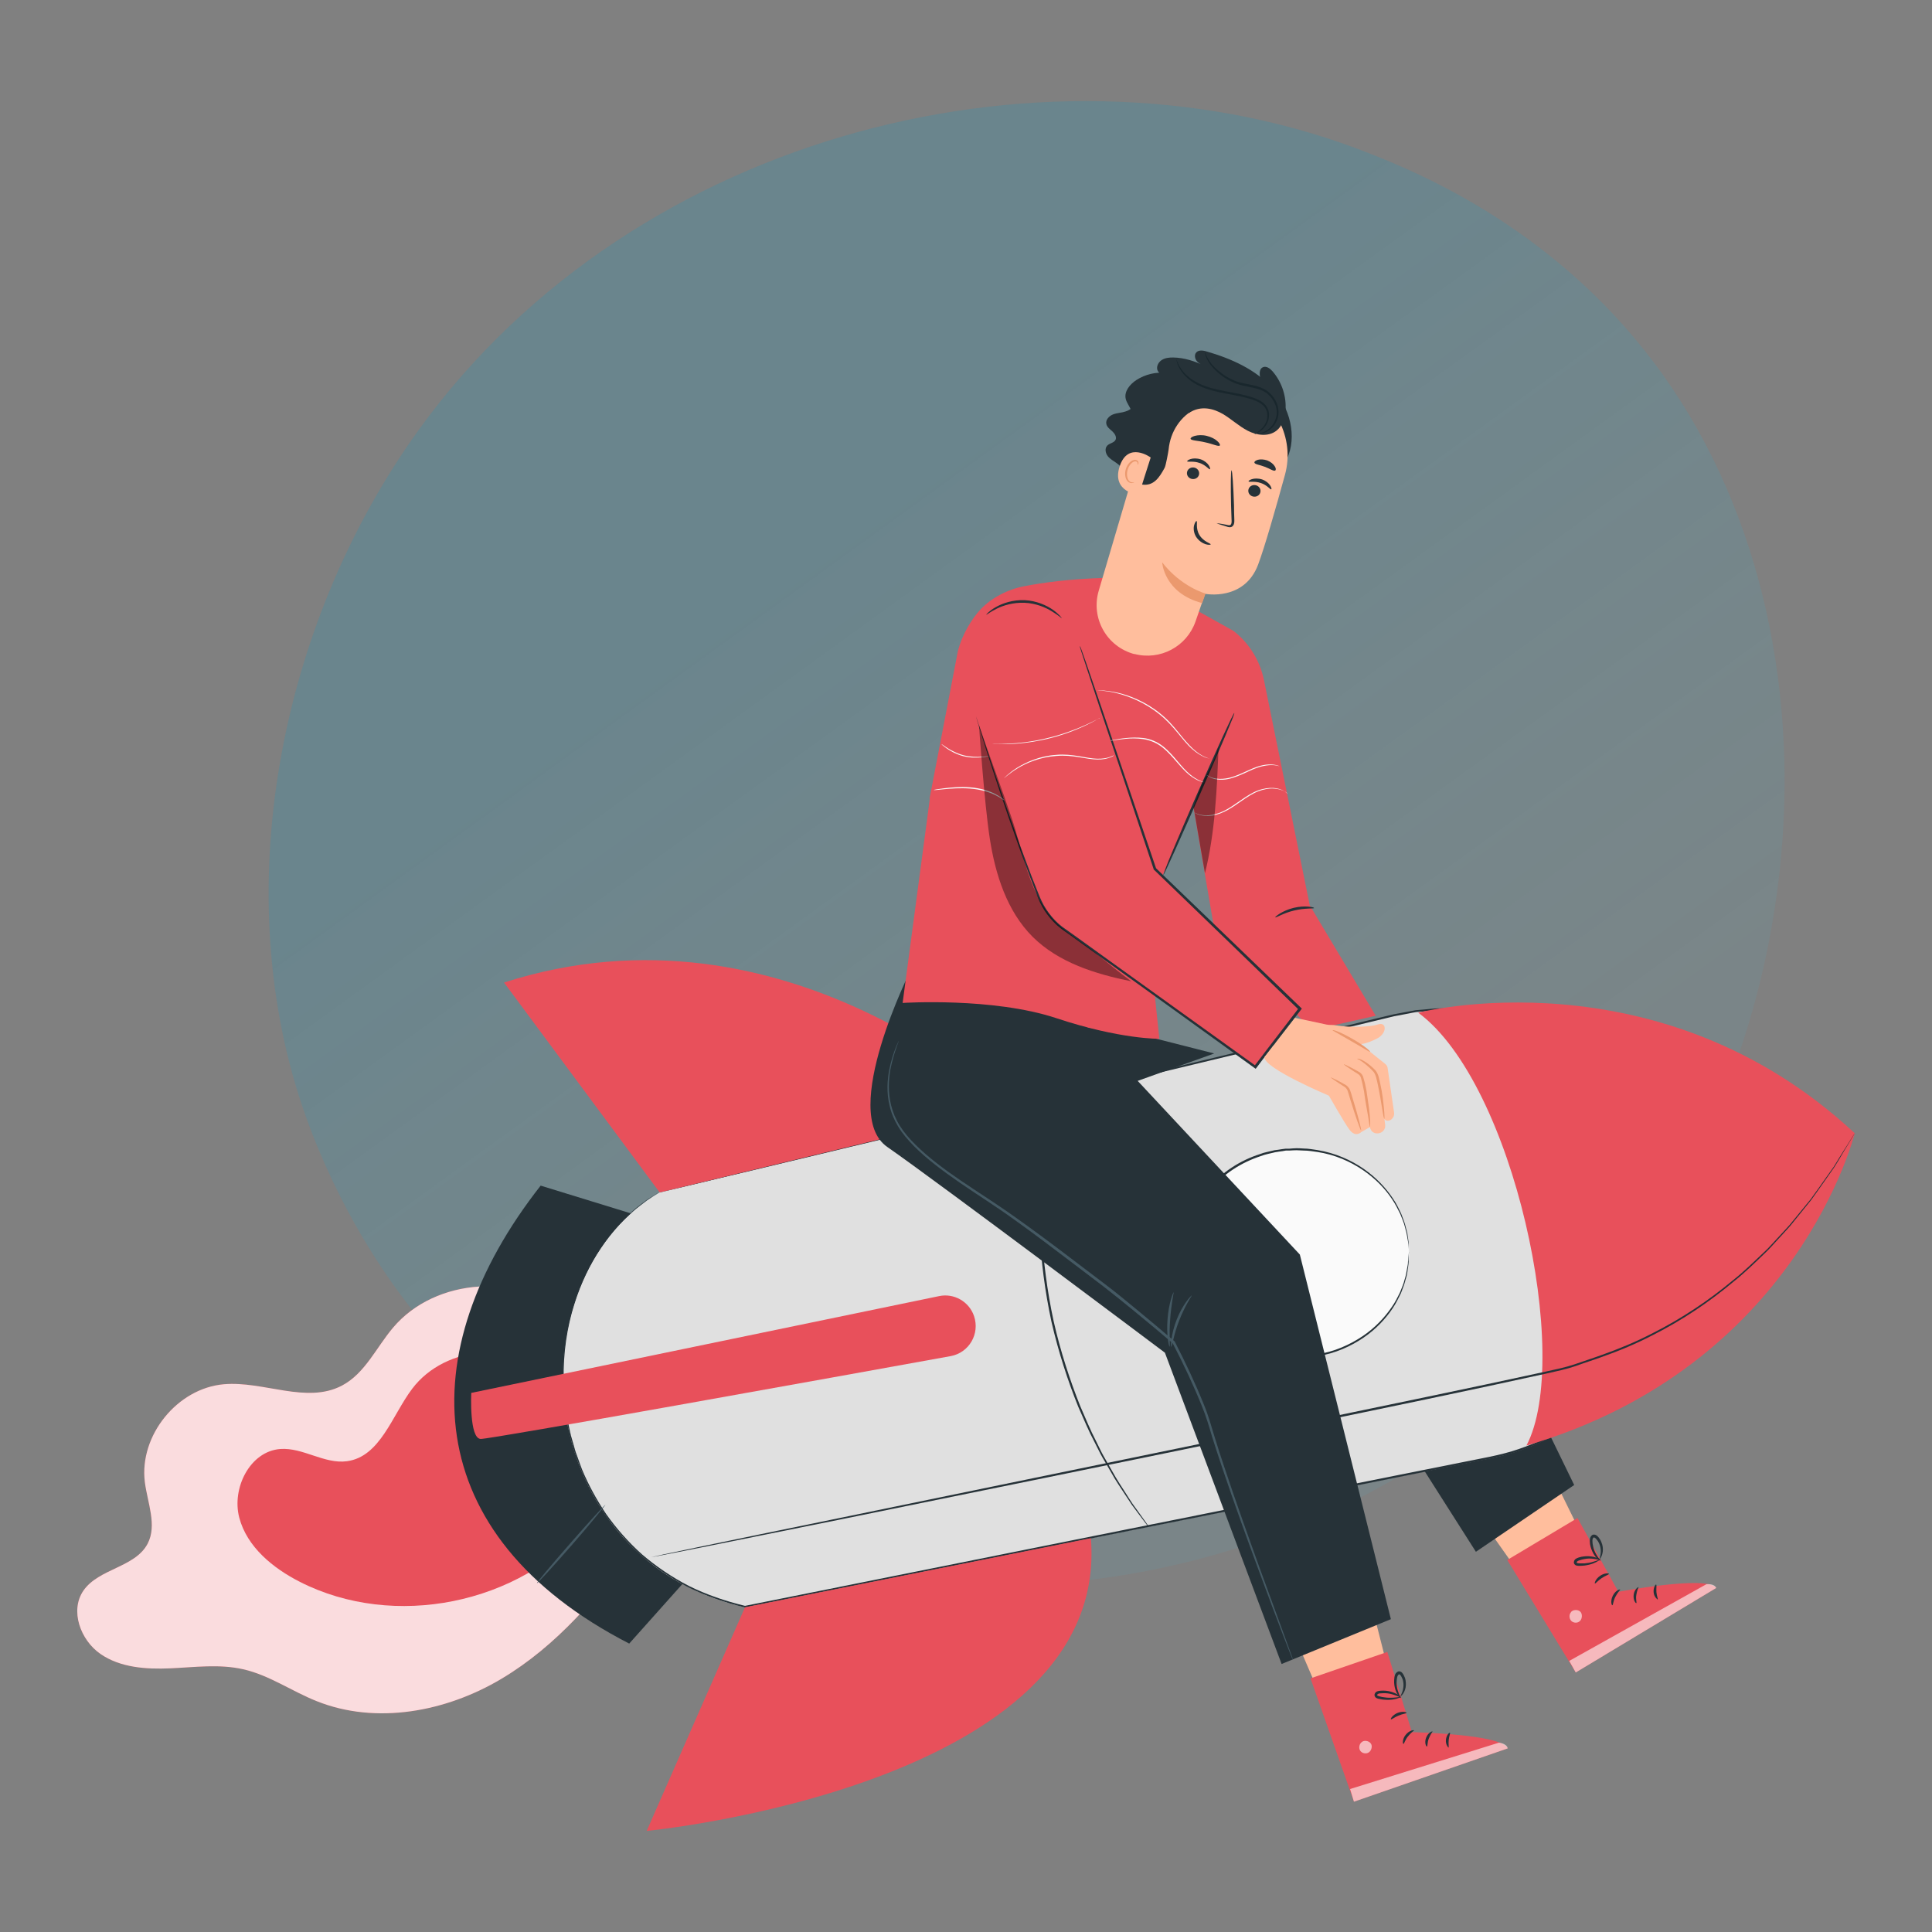 <?xml version="1.0" encoding="UTF-8"?>
<svg xmlns="http://www.w3.org/2000/svg" xmlns:xlink="http://www.w3.org/1999/xlink" id="Layer_1" viewBox="0 0 125 125">
  <rect x="0" y="0" width="125" height="125" fill="#808080" stroke="none"/>
  <defs>
    <style>.cls-1{opacity:.6;}.cls-2,.cls-3,.cls-4,.cls-5,.cls-6,.cls-7,.cls-8,.cls-9,.cls-10,.cls-11,.cls-12{stroke-width:0px;}.cls-3{fill:#e0e0e0;}.cls-13{opacity:.8;}.cls-4{fill:#19272d;}.cls-14{opacity:.4;}.cls-5{fill:#fff;}.cls-6{fill:#fafafa;}.cls-7{fill:#263238;}.cls-8{fill:#e8505b;}.cls-9{fill:#ffbe9d;}.cls-10{fill:#eb996e;}.cls-11{fill:#455a64;}.cls-12{fill:url(#linear-gradient);opacity:.3;}</style>
    <linearGradient id="linear-gradient" x1="94.58" y1="-35.04" x2="18.86" y2="-101.29" gradientTransform="translate(138.66 2.15) rotate(-167.11)" gradientUnits="userSpaceOnUse">
      <stop offset=".23" stop-color="#069bc9" stop-opacity=".6"></stop>
      <stop offset=".81" stop-color="#32caed" stop-opacity=".25"></stop>
    </linearGradient>
  </defs>
  <path class="cls-12" d="m27.13,27.76C41.19,8.34,68.28,1.86,88.64,9.94c3.31,1.31,12.37,5.04,19,14.38,12.77,17.98,9.72,47.1-7.79,64.11-12.75,12.38-31.52,16.75-47.47,12.67-3.44-.88-16.56-4.46-26-16.72-1.39-1.8-4.39-6.01-6.58-12.11-5.13-14.31-1.83-31.85,7.33-44.51Z"></path>
  <path class="cls-8" d="m36.86,85.2c-3.13-2.9-8.68-2.56-11.43.7-1.09,1.29-1.82,2.97-3.31,3.75-2.29,1.2-5.06-.31-7.63-.09-3.02.26-5.49,3.32-5.12,6.32.17,1.35.81,2.8.18,4-.81,1.54-3.16,1.6-4.15,3.03-.89,1.29-.2,3.2,1.1,4.1,1.29.89,2.96,1,4.53.93,1.57-.07,3.16-.29,4.7.06,1.69.38,3.14,1.42,4.75,2.06,3.86,1.55,8.39.69,11.96-1.44,3.58-2.13,6.34-5.38,8.76-8.77"></path>
  <g class="cls-13">
    <path class="cls-5" d="m36.86,85.2c-3.13-2.9-8.68-2.56-11.43.7-1.09,1.29-1.82,2.97-3.31,3.75-2.29,1.2-5.06-.31-7.63-.09-3.02.26-5.49,3.32-5.12,6.32.17,1.35.81,2.8.18,4-.81,1.54-3.16,1.6-4.15,3.03-.89,1.29-.2,3.2,1.1,4.1,1.29.89,2.96,1,4.53.93,1.57-.07,3.16-.29,4.7.06,1.69.38,3.14,1.42,4.75,2.06,3.86,1.55,8.39.69,11.96-1.44,3.58-2.13,6.34-5.38,8.76-8.77"></path>
  </g>
  <path class="cls-8" d="m36.1,89.15c-2.55-2.5-7.28-2.15-9.43.7-1.31,1.74-2.07,4.4-4.22,4.69-1.46.2-2.85-.9-4.32-.79-1.96.15-3.15,2.54-2.65,4.44.5,1.9,2.18,3.27,3.93,4.16,6.08,3.09,14.19,1.46,18.6-3.75"></path>
  <polyline class="cls-9" points="97.73 100.99 93.98 95.68 98.85 92.23 102.26 99.16 97.95 100.94"></polyline>
  <path class="cls-8" d="m102.06,98.21l2.65,4.78s5.75-1.09,6.33-.25l-9.09,5.47-4.43-7.28,4.55-2.72Z"></path>
  <g class="cls-1">
    <path class="cls-5" d="m101.66,104.29c-.15.15-.15.42,0,.58.15.15.42.16.57,0,.15-.15.16-.48,0-.61-.16-.14-.49-.12-.6.06"></path>
  </g>
  <g class="cls-1">
    <path class="cls-5" d="m101.95,108.21l-.42-.75,8.87-4.96s.51-.07.64.24l-9.09,5.47Z"></path>
  </g>
  <path class="cls-7" d="m104.83,102.85s-.18.2-.32.47c-.14.27-.14.53-.19.54-.05.02-.14-.29.03-.62.16-.33.46-.44.48-.39Z"></path>
  <path class="cls-7" d="m106.02,102.68s-.11.23-.15.51c-.05.28.04.5,0,.53-.04.03-.22-.21-.17-.55.05-.35.3-.52.33-.48Z"></path>
  <path class="cls-7" d="m107.25,103.49s-.23-.15-.26-.46c-.03-.31.12-.53.16-.51.05.02,0,.23.02.49.02.26.12.45.08.48Z"></path>
  <path class="cls-7" d="m104.1,101.83c0,.05-.23.11-.48.28-.24.16-.39.36-.43.34-.04-.02.05-.3.33-.49.28-.2.58-.18.58-.13Z"></path>
  <path class="cls-7" d="m103.55,100.88s-.15.15-.46.27c-.15.06-.35.11-.56.14-.11.01-.22.02-.34.02-.06,0-.12,0-.2-.02-.08-.02-.18-.12-.16-.22,0-.1.07-.18.13-.22.07-.04.13-.06.18-.08.12-.04.23-.06.34-.07.22-.03.42-.01.59.02.33.07.5.19.49.21-.01.03-.2-.05-.51-.08-.16-.02-.34-.02-.54.02-.1.02-.21.04-.31.08-.11.03-.19.08-.19.14,0,.02,0,.03.04.04.04.01.09.02.15.02.11,0,.22,0,.32,0,.21-.02.39-.05.54-.1.3-.08.48-.18.5-.15Z"></path>
  <path class="cls-7" d="m103.53,100.98s-.2-.09-.38-.37c-.09-.14-.18-.32-.24-.54-.03-.11-.05-.22-.05-.35,0-.12,0-.28.15-.4.09-.06.2-.03.27.01.07.04.1.09.15.14.08.1.14.2.18.31.09.21.11.42.09.59-.04.34-.19.51-.2.49-.03-.01.07-.19.07-.5,0-.15-.03-.33-.11-.51-.04-.09-.1-.18-.17-.26-.07-.09-.16-.14-.19-.11-.05.03-.08.15-.07.24,0,.11.02.22.04.31.04.2.11.37.19.51.15.27.3.41.28.43Z"></path>
  <polyline class="cls-7" points="83.86 82.12 95.49 100.4 101.85 96.08 91.13 74.05"></polyline>
  <path class="cls-11" d="m84.8,78.11s-.3.76-.47,1.75c-.17.98-.1,1.8-.15,1.8-.04,0-.19-.82-.02-1.83.17-1.01.6-1.74.63-1.72Z"></path>
  <path class="cls-11" d="m83.6,78.16c.05,0,0,.8.13,1.77.12.97.38,1.73.33,1.75-.04.02-.37-.73-.5-1.73-.13-.99,0-1.8.03-1.79Z"></path>
  <path class="cls-7" d="m42,78.87l-7.02-2.16c-8.46,10.78-7.9,22.62,5.73,29.63l7.56-8.47-6.27-18.99Z"></path>
  <path class="cls-3" d="m42.68,77.15c-4.49,2.62-6.72,8.14-6.18,13.54.6,5.93,4.52,11.7,11.69,13.3l48.25-9.64c8.42-1.68,13.6-10.22,11.2-18.47h0c-2.19-7.52-9.9-12-17.51-10.16l-47.45,11.44Z"></path>
  <path class="cls-7" d="m42.68,77.15s.15-.04.45-.12c.3-.07.74-.18,1.32-.33,1.16-.28,2.87-.7,5.07-1.24,4.41-1.07,10.79-2.61,18.67-4.52,3.94-.95,8.26-2,12.9-3.12,2.32-.56,4.72-1.14,7.19-1.74.62-.15,1.24-.3,1.87-.45.32-.06.64-.12.96-.18.16-.03.32-.06.48-.09l.49-.04c.33-.03.65-.07.98-.08.33,0,.66,0,.99,0,.33-.01.66.04,1,.07l.5.05.25.03.25.05c.33.07.66.13.99.2.33.08.65.19.98.28.16.05.33.1.49.15l.48.19.48.19c.16.06.32.13.47.21.31.16.61.32.92.48.3.17.59.37.88.55.15.1.3.18.44.29l.41.32.41.32.21.16.19.18c2.1,1.88,3.69,4.43,4.43,7.26.75,2.83.63,5.95-.43,8.79-1.05,2.84-3.01,5.39-5.6,7.13-1.08.74-2.26,1.31-3.49,1.73-1.23.43-2.51.62-3.75.88-2.5.5-4.97.99-7.4,1.48-4.87.97-9.59,1.92-14.14,2.82-9.09,1.81-17.47,3.48-24.81,4.95h-.01s-.01,0-.01,0c-1.29-.31-2.53-.74-3.66-1.3-1.13-.59-2.15-1.29-3.06-2.07-.89-.81-1.66-1.69-2.32-2.62-.63-.94-1.16-1.91-1.56-2.9-.1-.24-.18-.5-.28-.74-.09-.25-.18-.49-.24-.74-.07-.25-.14-.49-.21-.74-.05-.25-.1-.49-.15-.73-.05-.24-.1-.48-.13-.72-.03-.24-.06-.48-.1-.72-.03-.24-.03-.47-.05-.71-.02-.23-.03-.46-.03-.69-.03-1.83.24-3.5.7-4.94.45-1.44,1.07-2.65,1.71-3.61.65-.97,1.32-1.7,1.91-2.23.15-.13.28-.26.42-.37.14-.11.27-.21.39-.3.12-.09.23-.18.33-.25.11-.07.2-.13.29-.18.35-.22.53-.33.53-.33,0,0-.17.12-.52.34-.09.06-.18.12-.29.19-.1.08-.21.16-.33.26-.12.09-.25.19-.39.3-.14.11-.27.24-.42.38-.59.53-1.26,1.27-1.89,2.23-.64.96-1.25,2.17-1.69,3.6-.45,1.43-.72,3.1-.68,4.92,0,.23,0,.46.03.69.02.23.03.47.05.7.03.23.06.47.1.71.03.24.07.48.13.72.05.24.1.48.16.73.07.24.14.48.21.73.06.25.15.49.24.73.09.24.17.49.27.74.41.98.93,1.94,1.56,2.88.65.92,1.42,1.8,2.31,2.6.91.78,1.92,1.47,3.04,2.05,1.13.56,2.35.98,3.64,1.29h-.02c7.34-1.47,15.71-3.15,24.81-4.97,4.55-.91,9.27-1.86,14.14-2.83,2.43-.49,4.9-.98,7.4-1.48,1.25-.26,2.52-.45,3.73-.87,1.21-.41,2.38-.98,3.46-1.71,2.56-1.72,4.5-4.24,5.54-7.06,1.05-2.81,1.17-5.9.43-8.71-.73-2.81-2.3-5.33-4.38-7.2l-.19-.18-.21-.16-.41-.32-.41-.32c-.14-.1-.29-.19-.43-.29-.29-.18-.57-.38-.87-.55-.3-.16-.61-.32-.91-.47-.15-.08-.31-.15-.47-.21l-.47-.19-.47-.19c-.16-.06-.32-.1-.48-.15-.32-.09-.64-.21-.97-.28-.33-.07-.66-.13-.98-.2l-.25-.05-.25-.03-.5-.05c-.33-.03-.66-.08-.99-.07-.33,0-.66,0-.98,0-.33.01-.65.05-.97.08l-.48.04c-.16.02-.32.06-.48.09-.32.06-.63.12-.95.18-.63.15-1.25.3-1.87.45-2.47.59-4.87,1.17-7.19,1.73-4.64,1.11-8.96,2.15-12.9,3.1-7.89,1.89-14.27,3.42-18.68,4.48-2.21.53-3.92.93-5.08,1.21-.58.14-1.02.24-1.32.31-.3.07-.45.1-.45.1Z"></path>
  <path class="cls-8" d="m48.2,103.99l-6.36,14.47s30.02-2.9,28.74-18.94l-22.38,4.47Z"></path>
  <path class="cls-8" d="m65.4,71.68s-14.44-14.01-32.79-8.11l10.07,13.58,22.72-5.48Z"></path>
  <path class="cls-8" d="m91.76,65.52c6.19,4.57,9.98,22.36,7,28.01,17.56-5.14,21.24-20.21,21.24-20.21-12.69-11.82-28.24-7.8-28.24-7.8Z"></path>
  <path class="cls-11" d="m39.17,97.37s-.93,1.18-2.16,2.58c-1.22,1.4-2.24,2.51-2.27,2.48-.03-.03.93-1.18,2.16-2.58,1.22-1.4,2.24-2.51,2.27-2.48Z"></path>
  <path class="cls-7" d="m120,73.32s-.03.07-.11.19c-.08.13-.19.31-.33.55-.15.24-.33.54-.54.9-.11.18-.22.37-.35.57-.14.2-.28.4-.44.63-.31.44-.65.93-1.04,1.47-.41.51-.86,1.07-1.34,1.66-.25.29-.53.58-.8.88-.28.3-.55.62-.87.92-.63.6-1.28,1.25-2.04,1.85-1.48,1.24-3.23,2.45-5.26,3.47-1.01.52-2.09.98-3.23,1.38-.57.21-1.16.39-1.73.6-.58.2-1.22.33-1.83.47-4.98,1.1-10.46,2.23-16.22,3.42-11.52,2.38-21.95,4.5-29.5,6.03-3.77.76-6.83,1.37-8.95,1.8-1.05.21-1.87.37-2.43.48-.28.05-.49.09-.63.12-.14.03-.22.04-.22.04,0,0,.07-.02.21-.05.15-.03.36-.08.63-.14.56-.12,1.38-.29,2.43-.51,2.11-.44,5.17-1.07,8.94-1.84,7.55-1.55,17.98-3.7,29.49-6.07,5.75-1.2,11.24-2.32,16.22-3.41.63-.14,1.23-.26,1.82-.46.59-.21,1.17-.39,1.74-.6,1.13-.4,2.21-.85,3.22-1.37,2.02-1.01,3.77-2.21,5.25-3.44.76-.6,1.4-1.24,2.04-1.84.32-.29.59-.62.87-.91.28-.3.55-.59.8-.87.48-.59.93-1.14,1.35-1.65.39-.53.73-1.02,1.04-1.46.16-.22.3-.43.44-.62.13-.2.24-.39.35-.57.22-.35.4-.65.56-.89.15-.24.26-.42.34-.55.08-.12.12-.18.12-.18Z"></path>
  <path class="cls-7" d="m74.31,98.79s-.02-.02-.05-.06c-.04-.05-.08-.1-.14-.18-.13-.17-.3-.39-.52-.69-.11-.15-.24-.32-.37-.5-.13-.19-.26-.39-.41-.62-.29-.45-.64-.94-.96-1.53-.17-.29-.34-.59-.53-.91-.18-.32-.34-.66-.52-1.01-.37-.69-.69-1.47-1.05-2.28-.66-1.64-1.27-3.5-1.73-5.49-.43-2-.67-3.94-.76-5.71-.02-.89-.06-1.73-.02-2.51.02-.39.01-.77.04-1.14.03-.36.06-.71.09-1.05.04-.67.15-1.27.22-1.79.04-.26.07-.51.11-.73.05-.22.09-.43.13-.61.08-.36.14-.64.18-.84.02-.09.04-.16.05-.22.01-.05.02-.07.02-.07s0,.03,0,.08c0,.06-.02.13-.04.22-.04.2-.09.49-.15.85-.03.18-.07.39-.12.61-.04.22-.06.47-.1.73-.06.53-.17,1.12-.2,1.79-.03.33-.05.68-.08,1.04-.03.36-.02.74-.03,1.13-.04.78,0,1.62.03,2.5.11,1.76.34,3.69.77,5.68.45,1.99,1.06,3.83,1.71,5.47.35.81.67,1.59,1.03,2.28.18.35.33.7.51,1.01.18.32.35.62.52.91.32.59.66,1.09.94,1.53.14.22.27.43.4.62.13.18.25.35.36.5.21.3.38.53.5.7.05.08.09.14.13.18.03.04.04.06.04.07Z"></path>
  <path class="cls-8" d="m60.75,83.86l-30.26,6.26s-.14,2.95.61,2.98c.62.02,23.12-4.04,30.41-5.36,1.19-.22,1.9-1.44,1.51-2.59h0c-.32-.94-1.3-1.5-2.27-1.29Z"></path>
  <ellipse class="cls-6" cx="83.93" cy="81.07" rx="6.72" ry="7.23" transform="translate(2.75 164.88) rotate(-89.92)"></ellipse>
  <path class="cls-7" d="m91.16,81.08s0-.04-.01-.11c0-.08-.01-.19-.02-.33,0-.07-.01-.15-.02-.24-.02-.09-.03-.19-.05-.29-.02-.11-.04-.22-.06-.34-.03-.12-.07-.24-.1-.38-.06-.27-.19-.55-.31-.86-.15-.3-.31-.63-.53-.95-.43-.65-1.05-1.31-1.87-1.87-.81-.55-1.82-1.01-2.97-1.18-.29-.04-.58-.09-.88-.09-.15,0-.3-.02-.45-.02-.15,0-.3.01-.46.02h-.23s-.23.04-.23.04c-.15.02-.31.04-.47.07-.15.04-.31.07-.47.11l-.23.06-.23.08c-1.23.4-2.44,1.15-3.33,2.25-.92,1.08-1.45,2.52-1.47,4.02.01,1.5.55,2.95,1.46,4.02.89,1.1,2.09,1.86,3.32,2.26l.23.08.23.06c.16.04.31.07.46.11.16.02.31.05.47.07l.23.03h.23c.15.02.31.03.46.04.15,0,.3-.01.45-.02.3,0,.59-.05.88-.09,1.15-.17,2.15-.63,2.97-1.18.82-.55,1.43-1.22,1.87-1.86.23-.32.39-.65.54-.95.12-.31.25-.59.31-.86.04-.13.08-.26.1-.38.02-.12.04-.23.06-.34.02-.1.04-.2.05-.29,0-.09.01-.17.02-.24.01-.14.02-.25.03-.33,0-.07.01-.11.01-.11s0,.04,0,.11c0,.08,0,.19-.01.33,0,.07,0,.16-.01.25-.01.09-.03.19-.04.29-.02.11-.03.22-.05.34-.02.12-.06.25-.1.38-.06.27-.18.56-.3.88-.15.3-.31.64-.53.97-.44.66-1.06,1.34-1.88,1.9-.82.56-1.84,1.03-3.01,1.21-.29.04-.59.09-.89.1-.15,0-.3.02-.46.02-.15,0-.31-.01-.47-.02h-.24s-.24-.04-.24-.04c-.16-.02-.32-.04-.48-.07-.16-.04-.31-.07-.47-.11l-.24-.06-.23-.08c-1.26-.4-2.48-1.17-3.39-2.3-.94-1.1-1.48-2.59-1.5-4.12.02-1.53.57-3.01,1.51-4.11.91-1.12,2.14-1.89,3.4-2.29l.23-.08.24-.06c.16-.04.32-.07.47-.11.16-.02.32-.04.48-.07l.24-.03h.24c.16-.02.31-.02.47-.03.15,0,.31.01.46.02.3,0,.6.06.89.1,1.16.19,2.18.65,3,1.22.82.57,1.44,1.25,1.88,1.91.23.33.38.66.53.97.12.32.24.6.3.88.03.13.07.26.1.38.02.12.04.24.05.34.02.11.03.2.04.29,0,.09,0,.17,0,.25,0,.14,0,.25.01.33,0,.07,0,.11,0,.11Z"></path>
  <polyline class="cls-9" points="84.98 108.69 82.43 102.77 87.87 100.41 89.76 107.84 85.2 108.69"></polyline>
  <path class="cls-8" d="m89.76,106.88l1.59,5.19s5.81.12,6.2,1.05l-9.95,3.45-2.81-7.98,4.97-1.71Z"></path>
  <g class="cls-1">
    <path class="cls-5" d="m88.12,112.7c-.17.12-.23.38-.12.56.11.18.38.24.56.12.18-.12.26-.43.12-.59-.13-.17-.45-.22-.59-.06"></path>
  </g>
  <g class="cls-1">
    <path class="cls-5" d="m87.6,116.57l-.25-.82,9.63-3s.51.04.57.37l-9.95,3.45Z"></path>
  </g>
  <path class="cls-7" d="m91.49,111.96s-.22.16-.4.39c-.19.23-.24.49-.29.48-.05,0-.08-.31.15-.59.23-.29.54-.33.54-.28Z"></path>
  <path class="cls-7" d="m92.69,112.03s-.15.2-.25.46c-.1.26-.07.5-.12.51-.04.02-.18-.25-.05-.57.12-.33.4-.44.42-.4Z"></path>
  <path class="cls-7" d="m93.71,113.07s-.19-.19-.16-.5c.03-.31.22-.49.26-.46.04.03-.06.22-.08.48-.03.25.03.46-.02.48Z"></path>
  <path class="cls-7" d="m91,110.82c0,.05-.25.06-.52.18-.27.11-.45.27-.49.24-.04-.03.11-.28.42-.41.32-.13.6-.06.59-.01Z"></path>
  <path class="cls-7" d="m90.66,109.78s-.17.12-.5.17c-.16.03-.36.04-.58.02-.11,0-.22-.03-.34-.05-.06-.01-.12-.02-.19-.06-.07-.03-.15-.15-.11-.25.02-.09.1-.16.17-.18.07-.03.14-.03.2-.04.12-.01.24-.01.35,0,.22.02.41.08.56.14.3.13.45.29.43.3-.02.02-.18-.09-.48-.18-.15-.05-.33-.09-.53-.1-.1,0-.21,0-.32.01-.11,0-.2.04-.22.1,0,.02,0,.03.03.05.03.02.08.03.14.05.11.03.21.05.32.06.2.03.39.03.55.02.31-.02.5-.07.51-.04Z"></path>
  <path class="cls-7" d="m90.62,109.87s-.17-.13-.3-.44c-.06-.15-.11-.35-.12-.57,0-.11,0-.23.02-.35.02-.12.05-.27.23-.36.1-.04.21.01.26.07.06.06.08.11.11.16.06.11.1.22.12.34.04.22.02.43-.03.59-.11.33-.29.45-.3.44-.02-.02.11-.17.17-.47.03-.15.04-.33,0-.52-.02-.1-.06-.19-.11-.28-.05-.1-.12-.17-.16-.15-.05.02-.11.13-.12.22-.02.11-.03.21-.03.31,0,.2.03.38.08.53.09.3.2.46.18.48Z"></path>
  <path class="cls-7" d="m58.96,62.69s-4.71,9.33-1.55,11.52,17.96,13.31,17.96,13.31l7.55,20.14,7.07-2.9-5.89-23.59-14.37-15.39-10.77-3.1Z"></path>
  <path class="cls-11" d="m77.11,83.82s-.45.68-.81,1.6c-.37.92-.46,1.72-.52,1.72-.04,0-.02-.84.36-1.78.37-.95.94-1.57.97-1.54Z"></path>
  <path class="cls-11" d="m75.94,83.62s-.16.78-.23,1.75c-.08.97.01,1.76-.04,1.76-.04,0-.21-.79-.13-1.78.07-.99.36-1.75.4-1.74Z"></path>
  <path class="cls-11" d="m83.64,107.37s-.02-.03-.05-.1c-.03-.07-.07-.17-.12-.3-.11-.27-.26-.66-.45-1.16-.39-1.02-.95-2.49-1.63-4.34-.68-1.85-1.49-4.06-2.33-6.56-.21-.62-.42-1.27-.63-1.93-.2-.67-.39-1.34-.67-2.01-.54-1.34-1.18-2.7-1.89-4.07l.02.02c-.79-.67-1.63-1.38-2.49-2.08-.67-.55-1.34-1.09-2.01-1.61-.67-.51-1.34-1.02-1.99-1.51-1.3-.99-2.57-1.95-3.79-2.82-1.22-.88-2.44-1.64-3.54-2.4-1.1-.76-2.11-1.52-2.92-2.33-.4-.41-.76-.82-1.03-1.27-.27-.44-.46-.9-.56-1.35-.22-.89-.14-1.69-.03-2.32.13-.63.29-1.1.41-1.41.06-.16.11-.27.15-.35.03-.08.05-.12.06-.12,0,0-.01.04-.04.12-.03.08-.08.2-.13.36-.11.32-.26.79-.38,1.41-.1.62-.16,1.41.06,2.29.11.43.29.88.56,1.31.27.43.62.84,1.03,1.24.81.8,1.81,1.55,2.91,2.3,1.1.75,2.32,1.51,3.55,2.39,1.23.87,2.5,1.82,3.8,2.81.65.49,1.32,1,1.99,1.51.68.51,1.34,1.06,2.01,1.61.86.71,1.7,1.41,2.49,2.09h.01s0,.02,0,.02c.71,1.38,1.35,2.74,1.89,4.09.28.67.47,1.36.67,2.02.2.66.41,1.3.62,1.93.83,2.5,1.63,4.71,2.3,6.57.67,1.84,1.21,3.32,1.59,4.35.18.5.33.9.43,1.18.05.13.08.23.11.31.02.07.03.1.03.11Z"></path>
  <polygon class="cls-7" points="64.77 65.68 73.88 66.97 78.56 68.16 72.16 70.45 64.77 65.68"></polygon>
  <path class="cls-8" d="m60.16,51.68l-1.76,13.21s5.84-.38,9.96.99c4.12,1.37,6.65,1.33,6.65,1.33l-.86-8.22,3.07-6.73,1.35,7.89,6.32,6.5,4.12-.93-4.27-7.15-2.96-14.56h0c-.25-1.22-.9-2.31-1.86-3.1l-.13-.1-6.2-3.46-2.08.04c-2.3.06-4.07.31-5.25.54-1.05.2-2.11.74-2.84,1.52h0c-.51.55-1.17,1.57-1.45,2.7l-1.83,9.53Z"></path>
  <path class="cls-7" d="m79.86,46.15s-.04.16-.15.42c-.12.3-.28.68-.47,1.13-.4.95-.97,2.27-1.61,3.71-.64,1.43-1.21,2.72-1.65,3.7-.21.45-.38.82-.51,1.11-.12.26-.19.4-.2.4-.01,0,.04-.16.14-.43.1-.27.26-.66.46-1.14.4-.96.97-2.27,1.6-3.72.64-1.45,1.22-2.75,1.65-3.69.21-.45.38-.82.52-1.11.13-.26.2-.4.21-.4Z"></path>
  <path class="cls-8" d="m62.34,43.85c1.21,3.37,3.53,11.06,4.67,14.02.35.9.93,1.69,1.68,2.29l12.54,8.86,2.9-3.76-9.39-9.06-5.06-15c-.71-2-3.67-3.09-5.51-2.02h0c-1.42.82-2.37,3.12-1.82,4.67Z"></path>
  <path class="cls-7" d="m69.89,41.83s.04.09.1.26c.06.18.15.43.27.76.23.68.57,1.66,1,2.91.86,2.52,2.07,6.11,3.54,10.43l-.02-.03c2.75,2.65,5.96,5.74,9.4,9.05l.05.05-.05.06c-.66.86-1.37,1.78-2.08,2.71-.28.36-.56.72-.81,1.06l-.05.06-.07-.05c-3.42-2.47-6.67-4.81-9.62-6.93-.74-.53-1.45-1.05-2.15-1.55-.17-.13-.35-.25-.52-.37-.17-.12-.34-.25-.5-.39-.31-.29-.58-.61-.8-.95-.22-.34-.39-.71-.52-1.08-.14-.36-.28-.72-.41-1.07-.26-.7-.51-1.37-.74-2.01-.92-2.57-1.6-4.67-2.07-6.13-.22-.72-.4-1.28-.52-1.67-.06-.19-.1-.33-.13-.44-.03-.1-.04-.15-.04-.15,0,0,.02.05.05.15.03.1.08.25.14.43.13.39.31.95.55,1.66.48,1.44,1.18,3.54,2.11,6.11.23.64.49,1.31.75,2.01.14.35.28.7.42,1.06.14.36.3.72.52,1.05.22.33.48.65.78.92.15.14.31.26.49.38.17.12.35.25.52.37.7.5,1.42,1.02,2.15,1.55,2.95,2.12,6.2,4.45,9.63,6.92l-.12.02c.26-.33.54-.7.81-1.06.71-.93,1.42-1.84,2.08-2.71v.11c-3.42-3.32-6.63-6.41-9.38-9.07h-.01s0-.03,0-.03c-1.44-4.33-2.65-7.93-3.49-10.45-.41-1.25-.74-2.24-.96-2.92-.11-.33-.19-.59-.25-.77-.05-.17-.08-.27-.08-.27Z"></path>
  <path class="cls-7" d="m68.69,40s-.23-.2-.64-.45c-.4-.25-1.03-.52-1.76-.55-.73-.03-1.38.17-1.8.38-.43.21-.66.41-.68.39-.01-.01.19-.25.62-.49.43-.25,1.1-.48,1.87-.45.77.04,1.42.34,1.82.62.41.29.59.54.57.55Z"></path>
  <path class="cls-7" d="m85.02,58.75c0,.05-.59-.01-1.29.16-.69.16-1.19.49-1.22.44-.03-.03.45-.43,1.18-.61.73-.18,1.34-.04,1.32,0Z"></path>
  <path class="cls-6" d="m63.98,48.92s-.04.02-.12.03c-.08.02-.2.04-.35.05-.29.03-.71.04-1.16-.07-.44-.11-.81-.31-1.06-.48-.12-.08-.22-.16-.28-.21-.06-.05-.1-.09-.09-.09.02-.03.57.49,1.44.72.88.21,1.61.02,1.61.05Z"></path>
  <path class="cls-6" d="m64.96,51.78s-.21-.17-.59-.35c-.38-.19-.95-.36-1.6-.41-.65-.05-1.24,0-1.67.04-.18.02-.35.03-.5.05-.12.01-.19.01-.19,0,0,0,.06-.02.18-.04.12-.02.29-.04.5-.07.43-.05,1.02-.11,1.68-.06.66.05,1.24.23,1.62.43.19.1.34.2.43.27.1.07.14.12.14.12Z"></path>
  <g class="cls-14">
    <path class="cls-2" d="m63.34,46.91s.34,5.03.7,7.35,1.11,4.69,2.77,6.35c1.68,1.67,4.06,2.41,6.38,2.88-.75-.56-1.48-1.15-2.21-1.75-.93-.77-2.29-1.53-3.04-2.48-1.44-1.83-1.75-4.14-2.49-6.35-.68-2.03-1.43-3.97-2.11-6.01"></path>
  </g>
  <path class="cls-6" d="m72.06,48.89s-.09.07-.27.13c-.18.07-.46.13-.8.12-.69,0-1.61-.33-2.65-.23-1.04.07-1.93.45-2.5.8-.29.17-.51.35-.66.46-.06.05-.12.1-.17.14-.04.03-.06.05-.06.05,0,0,.28-.32.86-.69.58-.36,1.47-.76,2.52-.83,1.06-.1,1.98.24,2.65.25.34.01.61-.04.79-.1.18-.06.27-.12.27-.11Z"></path>
  <path class="cls-6" d="m71.13,46.45s-.02.02-.06.04c-.06.03-.12.07-.18.11-.16.09-.4.22-.7.36-.6.28-1.46.62-2.44.85-.99.23-1.9.32-2.56.34-.33,0-.6,0-.78,0-.08,0-.15,0-.21-.01-.05,0-.07,0-.07,0s.03,0,.07,0c.07,0,.14,0,.21,0,.18,0,.45,0,.78-.02.66-.03,1.57-.12,2.55-.36.98-.23,1.84-.56,2.44-.83.3-.14.54-.25.71-.34.07-.03.13-.07.19-.1.04-.02.07-.03.07-.03Z"></path>
  <path class="cls-6" d="m78.25,49.08s-.03,0-.09-.02c-.06-.01-.14-.04-.24-.08-.21-.09-.49-.25-.79-.52-.61-.52-1.17-1.5-2.12-2.25-.94-.76-1.98-1.17-2.75-1.36-.38-.1-.7-.13-.92-.16-.09,0-.18-.02-.25-.02-.06,0-.09-.01-.09-.01,0,0,.5-.02,1.28.15.77.17,1.83.58,2.78,1.35.48.38.86.82,1.19,1.23.33.41.63.77.92,1.04.29.27.56.44.76.53.2.09.32.12.32.13Z"></path>
  <path class="cls-6" d="m77.87,50.61s-.1-.02-.27-.08c-.17-.07-.4-.19-.65-.39-.25-.2-.51-.49-.79-.81-.28-.32-.58-.68-.96-.98-.38-.3-.82-.47-1.24-.53-.42-.06-.8-.05-1.11-.02-.32.03-.57.07-.75.09-.07.01-.14.02-.2.03-.05,0-.07,0-.07,0,0,0,.02,0,.07-.02.06-.01.13-.03.2-.04.18-.03.43-.08.75-.11.32-.03.7-.05,1.13,0,.42.05.88.23,1.27.54.39.31.69.67.96.99.27.32.53.61.77.81.24.21.47.33.63.41.16.07.26.1.26.1Z"></path>
  <path class="cls-6" d="m82.79,49.58s-.27-.11-.71-.07c-.22.02-.48.07-.76.17-.28.1-.57.24-.88.38-.31.14-.62.26-.91.33-.29.07-.57.07-.79.04-.23-.03-.4-.1-.51-.17-.11-.06-.16-.11-.16-.11,0-.02.23.18.67.23.22.03.49.01.77-.05.29-.07.59-.19.9-.33.31-.14.61-.28.89-.38.28-.1.55-.15.78-.16.23-.01.41.02.53.05.12.03.18.07.18.07Z"></path>
  <path class="cls-6" d="m83.3,51.33s-.28-.28-.89-.31c-.29-.02-.65.04-1.01.18-.36.14-.72.38-1.1.64-.37.26-.73.51-1.09.68-.36.17-.71.26-1.01.27-.3.01-.54-.04-.7-.1-.16-.06-.23-.12-.23-.12,0-.02.33.22.92.18.29-.02.64-.11.99-.28.35-.17.7-.42,1.08-.68.37-.26.74-.5,1.11-.64.37-.14.73-.19,1.03-.17.3.02.53.11.68.2.14.09.21.16.21.16Z"></path>
  <g class="cls-14">
    <path class="cls-2" d="m77.96,56.5c.66-2.63.78-5.48.88-8.19-.23.95-.81,1.77-1.17,2.67-.17.43-.45,1.22-.45,1.22l.73,4.24"></path>
  </g>
  <path class="cls-7" d="m73.72,25.55c-.06.48-.42.92-.89,1.07-.26.09-.55.09-.81.19-.26.1-.5.35-.44.62.04.2.23.34.39.48.15.14.29.36.21.54-.1.21-.4.22-.55.39-.16.18-.11.47.04.67.15.19.37.31.57.45.2.14.39.32.44.56"></path>
  <path class="cls-7" d="m83.25,29.72c.71-1.49.19-3.36-.91-4.59s-2.68-1.93-4.27-2.39c-.23-.07-.51-.11-.67.06-.14.15-.1.41.04.57.14.16.34.24.53.32-.65-.32-1.35-.55-2.07-.56-.25,0-.51.02-.73.16-.21.13-.36.4-.29.64.07.24.41.38.6.2-.68-.08-1.39.09-1.96.46-.41.27-.79.72-.69,1.2.06.28.27.51.36.78.17.5-.08,1.03-.27,1.52-.3.76-.46,1.59-.34,2.4s.57,1.59,1.28,2"></path>
  <path class="cls-9" d="m73.39,42.32c-1.79-.48-2.83-2.33-2.3-4.11l2.95-9.99c.69-2.57,3.35-4.06,5.9-3.31l.23.08c2.33.84,3.62,3.33,2.97,5.72-.61,2.22-1.31,4.67-1.74,5.82-.9,2.39-3.43,1.89-3.43,1.89l-.62,1.79c-.57,1.63-2.29,2.54-3.96,2.1h0Z"></path>
  <path class="cls-10" d="m77.99,38.4s-1.56-.42-2.8-2.02c0,0,.11,1.99,2.59,2.64l.22-.62Z"></path>
  <path class="cls-7" d="m77.53,26.37c-.2-.43-.44-1.37-.78-1.71-.33-.34-.88-.23-1.33-.1-.48.13-.85.49-1.02.96-.63,1.73-.71,3.36-1.18,5.06-.03.11-.06.23-.03.34.09.29.41.39.7.43.74.11,1.11-.43,1.46-1.08.08-.14.24-1.03.26-1.19.11-1.15.77-2.17,1.81-2.67l.11-.05Z"></path>
  <path class="cls-9" d="m74.45,29.6s-1.47-1.08-2.01.58c-.54,1.66,1.24,1.86,1.25,1.81s.76-2.39.76-2.39Z"></path>
  <path class="cls-10" d="m73.39,31.19s-.04.01-.09.02c-.05,0-.14,0-.22-.07-.15-.12-.21-.45-.12-.75.04-.15.12-.29.22-.39.09-.1.2-.16.29-.15.09,0,.14.08.14.13,0,.05-.01.08,0,.09,0,0,.04-.02.05-.09,0-.04,0-.08-.03-.13-.03-.05-.08-.08-.15-.09-.13-.03-.28.05-.39.16-.11.11-.2.26-.25.43-.1.34-.03.71.19.85.11.07.22.06.28.04.06-.02.09-.06.08-.06Z"></path>
  <path class="cls-7" d="m76.89,26.74c.82-.56,1.66-.28,2.22.04.56.33,1.04.79,1.62,1.09.58.3,1.33.4,1.85,0,.38-.29.54-.8.59-1.28.08-.92-.23-1.87-.84-2.57-.16-.18-.4-.36-.62-.26-.27.12-.23.52-.14.8,0,0-2.79-1.03-4.49-.44-1.7.59-.17,2.6-.17,2.6Z"></path>
  <path class="cls-4" d="m77.94,22.71s.03.12.12.32c.09.2.26.47.53.74.28.27.65.56,1.11.78.23.11.48.2.76.25.27.06.57.1.86.19.29.08.58.21.8.41.22.2.39.43.49.69.1.25.13.52.1.76-.03.24-.12.45-.24.62-.23.34-.54.5-.76.56-.11.03-.2.04-.25.04-.06,0-.09,0-.09,0,0-.01.12-.01.33-.09.2-.08.48-.24.69-.57.1-.16.18-.36.21-.58.02-.22,0-.46-.11-.69-.09-.23-.25-.45-.45-.63-.2-.18-.47-.3-.75-.37-.28-.08-.57-.12-.85-.19-.28-.06-.55-.15-.78-.27-.48-.23-.85-.54-1.13-.83-.27-.29-.44-.58-.51-.79-.03-.11-.06-.19-.06-.25,0-.06,0-.09,0-.09Z"></path>
  <path class="cls-4" d="m76.1,23.21s.04.12.13.33c.1.2.27.49.57.76.3.27.72.52,1.23.7.51.18,1.1.28,1.72.4.62.12,1.21.24,1.72.49.25.13.46.33.56.57.1.24.09.49.04.7-.12.42-.4.66-.59.78-.1.06-.18.1-.24.13-.06.02-.09.03-.09.03,0-.01.11-.06.29-.2.17-.14.43-.37.53-.76.04-.19.04-.42-.05-.63-.09-.21-.28-.38-.51-.5-.47-.23-1.07-.35-1.68-.47-.62-.11-1.21-.22-1.73-.41-.52-.18-.96-.45-1.26-.75-.3-.29-.47-.6-.55-.82-.04-.11-.06-.2-.07-.26-.01-.06-.01-.09,0-.09Z"></path>
  <path class="cls-7" d="m81.54,31.87c-.06.2-.28.31-.49.25-.21-.06-.33-.27-.27-.47.06-.2.28-.31.49-.25.21.06.33.27.27.47Z"></path>
  <path class="cls-7" d="m82.25,31.66c-.06.03-.27-.28-.68-.41-.4-.14-.77-.04-.79-.1-.01-.03.06-.1.22-.15.16-.05.41-.06.66.02.25.09.43.25.52.39.09.14.1.24.07.25Z"></path>
  <path class="cls-7" d="m77.57,30.73c-.06.2-.28.31-.49.25-.21-.06-.33-.27-.27-.47.06-.2.28-.31.49-.25.21.06.33.27.27.47Z"></path>
  <path class="cls-7" d="m78.28,30.36c-.06.03-.27-.28-.68-.41-.4-.14-.77-.04-.79-.1-.01-.03.06-.1.22-.15.16-.05.41-.06.66.02.25.09.43.25.52.39.09.14.1.24.07.25Z"></path>
  <path class="cls-7" d="m78.7,33.85s.27.02.69.11c.11.03.21.04.25-.03.05-.07.05-.19.04-.33-.01-.28-.02-.58-.03-.89-.03-1.26-.02-2.28.03-2.28.05,0,.12,1.02.16,2.28,0,.31.01.6.02.89,0,.13.02.29-.09.42-.05.07-.15.1-.22.09-.07,0-.13-.02-.18-.04-.42-.12-.67-.21-.66-.23Z"></path>
  <path class="cls-7" d="m77.42,33.72c.07.02-.08.46.18.89.26.44.75.55.73.61,0,.03-.13.05-.33-.01-.19-.06-.45-.22-.62-.49-.16-.27-.17-.56-.12-.74.05-.19.13-.28.16-.27Z"></path>
  <path class="cls-7" d="m78.93,28.82c-.08.1-.46-.1-.95-.2-.49-.12-.92-.11-.95-.23-.01-.06.09-.14.28-.19.19-.05.47-.07.76,0,.29.07.54.2.68.33.15.13.21.25.17.29Z"></path>
  <path class="cls-7" d="m82.51,30.44c-.1.07-.35-.12-.68-.24-.33-.13-.64-.15-.67-.27-.01-.06.06-.13.22-.18.15-.04.38-.04.61.04.23.09.4.24.48.37.09.13.09.24.04.28Z"></path>
  <path class="cls-9" d="m83.76,65.85s1.45.3,2.07.44c.2.04.41.01.61.05.99.17,2.33.08,2.68-.05.62-.23.64.56-.02.9-.66.34-1.07.37-1.07.37l1.6,1.28c.08.07.14.16.15.27l.41,2.83c.05.24-.08.49-.31.56-.11.03-.23.02-.31-.11l.05.38c.07.63-.87.79-.98.17,0,0,0-.02,0-.02l-.56.32s-.37.39-.77-.15c-.33-.44-1.33-2.2-1.33-2.2,0,0-4.24-1.78-4.17-2.5l1.96-2.52Z"></path>
  <path class="cls-10" d="m88.63,72.93s-.05-.26-.11-.68c-.07-.42-.19-1.01-.27-1.65-.06-.31-.13-.63-.2-.88-.04-.12-.12-.2-.23-.26-.1-.06-.2-.13-.3-.19-.36-.23-.58-.39-.57-.41.01-.02.25.1.63.3.1.06.2.11.31.17.12.06.24.17.3.32.09.29.16.58.22.91.09.65.19,1.23.22,1.66.04.43.02.7,0,.7Z"></path>
  <path class="cls-10" d="m89.57,72.39c-.07.01-.17-1.01-.43-2.24-.07-.3-.12-.61-.27-.8-.18-.2-.36-.36-.52-.49-.16-.13-.29-.22-.39-.28-.1-.05-.16-.07-.16-.08,0,0,.07-.02.18.02.11.04.27.12.44.24.17.12.37.28.56.48.21.24.25.56.32.86.14.62.2,1.19.24,1.61.04.41.04.67.03.67Z"></path>
  <path class="cls-10" d="m86.11,69.71s.22.08.55.26c.09.05.18.1.27.15.09.05.22.11.3.22.1.1.14.25.18.37.04.13.08.26.12.4.34,1.1.57,2.01.53,2.02s-.35-.87-.69-1.97c-.04-.14-.08-.27-.12-.4-.04-.14-.07-.25-.14-.33-.07-.09-.16-.14-.26-.2-.09-.06-.17-.11-.26-.17-.32-.21-.51-.34-.49-.36Z"></path>
  <path class="cls-10" d="m86.22,66.66c.02-.07.62.17,1.29.56.68.38,1.17.79,1.13.83-.03.03-.54-.31-1.22-.69-.29-.17-.56-.32-.85-.49-.22-.13-.35-.19-.35-.21Z"></path>
</svg>
